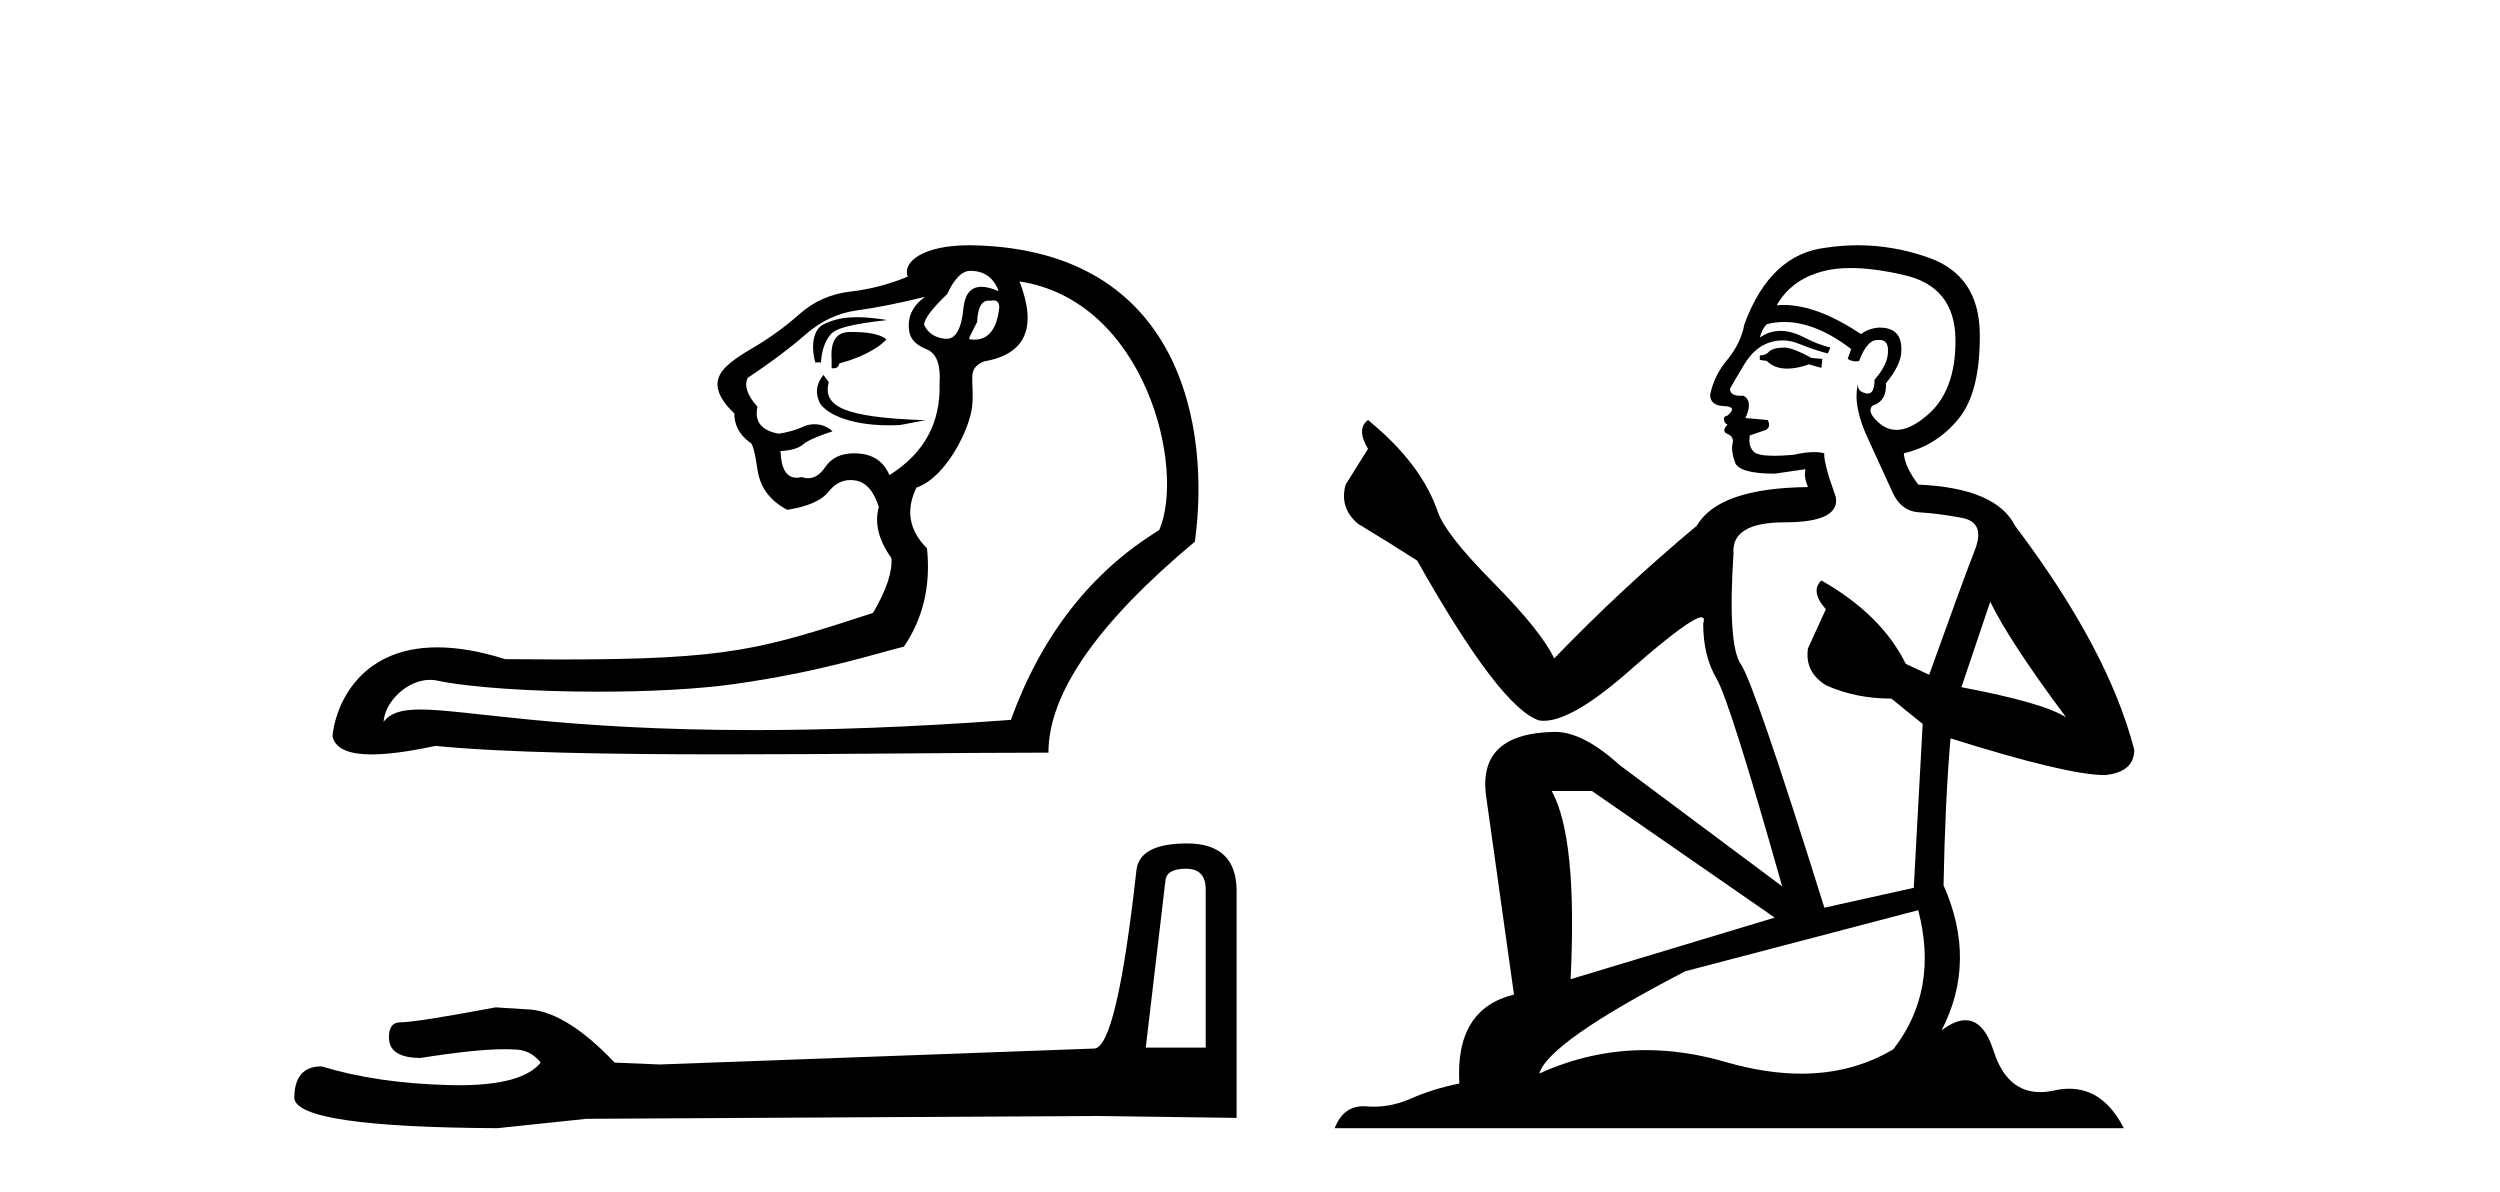 <?xml version='1.0' encoding='UTF-8' standalone='yes'?><svg xmlns='http://www.w3.org/2000/svg' xmlns:xlink='http://www.w3.org/1999/xlink' width='86.0' height='41.0' ><path d='M 33.381 9.317 C 33.845 9.317 34.165 9.538 34.342 9.98 L 34.342 10.014 C 34.117 9.915 33.923 9.866 33.761 9.866 C 33.413 9.866 33.209 10.092 33.149 10.544 C 33.085 11.285 32.89 11.656 32.562 11.656 C 32.548 11.656 32.534 11.656 32.519 11.654 C 32.166 11.621 31.922 11.461 31.79 11.174 C 31.79 10.975 32.055 10.621 32.585 10.113 C 32.828 9.583 33.094 9.317 33.381 9.317 ZM 34.176 10.333 C 34.309 10.333 34.375 10.414 34.375 10.577 C 34.295 11.315 34.009 11.684 33.515 11.684 C 33.462 11.684 33.406 11.679 33.348 11.671 L 33.348 11.605 L 33.613 11.074 C 33.633 10.585 33.767 10.34 34.013 10.34 C 34.034 10.34 34.055 10.342 34.077 10.345 C 34.113 10.337 34.146 10.333 34.176 10.333 ZM 29.486 10.912 C 29.01 10.912 28.649 10.995 28.326 11.159 C 27.975 11.336 27.89 11.892 28.044 12.466 L 28.243 12.466 C 28.265 12.069 28.37 11.754 28.558 11.522 C 28.746 11.29 29.237 11.156 30.523 11.009 C 30.12 10.944 29.781 10.912 29.486 10.912 ZM 29.336 11.421 C 29.291 11.421 29.247 11.421 29.204 11.422 C 28.762 11.433 28.564 11.748 28.608 12.367 L 28.608 12.665 C 28.63 12.668 28.651 12.67 28.67 12.67 C 28.786 12.67 28.854 12.613 28.873 12.499 C 29.492 12.345 30.184 12.026 30.493 11.672 C 30.253 11.472 29.756 11.421 29.336 11.421 ZM 28.325 12.896 C 28.126 13.161 28.022 13.422 28.177 13.809 C 28.32 14.165 29.12 14.631 30.579 14.631 C 30.701 14.631 30.829 14.628 30.961 14.621 L 31.83 14.455 C 28.949 14.36 28.308 13.96 28.507 13.143 L 28.325 12.896 ZM 31.823 10.212 C 31.359 10.544 31.182 10.964 31.293 11.472 C 31.359 11.715 31.569 11.903 31.922 12.035 C 32.232 12.19 32.364 12.577 32.32 13.196 C 32.364 14.544 31.79 15.593 30.597 16.344 C 30.398 15.88 30.039 15.632 29.519 15.599 C 29.474 15.596 29.429 15.594 29.385 15.594 C 28.935 15.594 28.604 15.75 28.392 16.063 C 28.217 16.322 28.019 16.451 27.8 16.451 C 27.729 16.451 27.656 16.438 27.58 16.411 C 27.518 16.426 27.459 16.433 27.404 16.433 C 27.055 16.433 26.87 16.127 26.851 15.516 C 27.227 15.494 27.486 15.416 27.63 15.284 C 27.774 15.151 28.234 14.965 28.638 14.838 C 28.463 14.663 28.233 14.594 28.019 14.594 C 27.881 14.594 27.751 14.623 27.647 14.671 C 27.381 14.792 27.094 14.875 26.785 14.919 C 26.188 14.809 25.945 14.499 26.056 13.991 C 25.702 13.593 25.592 13.262 25.724 12.997 C 26.52 12.466 27.183 11.969 27.713 11.505 C 28.243 11.041 28.834 10.765 29.486 10.676 C 30.138 10.588 30.917 10.433 31.823 10.212 ZM 35.071 9.682 C 39.397 10.334 40.797 16.099 39.878 18.234 C 37.535 19.67 35.834 21.847 34.773 24.764 C 31.303 25.021 28.392 25.115 25.948 25.115 C 19.247 25.115 16.051 24.407 14.456 24.407 C 13.823 24.407 13.442 24.519 13.195 24.83 C 13.235 24.159 13.988 23.387 14.795 23.387 C 14.866 23.387 14.938 23.393 15.009 23.406 C 16.127 23.65 18.335 23.794 20.581 23.794 C 22.261 23.794 23.962 23.713 25.243 23.534 C 28.238 23.114 30.188 22.465 31.094 22.244 C 31.757 21.272 32.022 20.145 31.889 18.864 C 31.271 18.245 31.149 17.549 31.525 16.775 C 32.553 16.421 33.365 14.746 33.442 13.974 C 33.533 13.072 33.226 12.698 33.845 12.433 C 35.281 12.19 35.69 11.273 35.071 9.682 ZM 33.338 8.437 C 31.727 8.437 31.034 9.026 31.226 9.516 C 30.586 9.782 29.928 9.953 29.254 10.03 C 28.58 10.107 27.995 10.367 27.497 10.809 C 27 11.251 26.448 11.649 25.84 12.002 C 25.232 12.356 24.873 12.654 24.763 12.897 C 24.564 13.273 24.73 13.715 25.26 14.223 C 25.26 14.621 25.437 14.952 25.79 15.217 C 25.879 15.217 25.967 15.527 26.056 16.146 C 26.144 16.764 26.486 17.228 27.083 17.538 C 27.79 17.427 28.265 17.217 28.508 16.908 C 28.715 16.645 28.965 16.514 29.258 16.514 C 29.311 16.514 29.365 16.518 29.42 16.527 C 29.785 16.582 30.055 16.886 30.232 17.438 C 30.077 17.991 30.221 18.576 30.663 19.195 C 30.707 19.659 30.497 20.289 30.033 21.084 C 26.202 22.327 25.128 22.686 19.31 22.686 C 18.718 22.686 18.077 22.682 17.38 22.675 C 16.473 22.389 15.7 22.269 15.041 22.269 C 12.247 22.269 11.51 24.433 11.438 25.327 C 11.538 25.802 12.099 25.952 12.785 25.952 C 13.513 25.952 14.38 25.784 14.985 25.659 C 17.316 25.892 21.031 25.95 24.928 25.95 C 28.866 25.95 32.99 25.891 36.066 25.891 C 36.066 23.858 37.745 21.438 41.104 18.632 C 41.645 14.694 40.641 8.62 33.513 8.439 C 33.454 8.438 33.395 8.437 33.338 8.437 Z' style='fill:#000000;stroke:none' /><path d='M 40.799 29.884 Q 41.476 29.884 41.476 30.593 L 41.476 36.038 L 39.414 36.038 L 40.09 30.303 Q 40.123 29.884 40.799 29.884 ZM 40.832 29.014 Q 39.188 29.014 39.092 29.948 Q 38.415 36.038 37.642 36.07 L 22.691 36.618 L 21.144 36.554 Q 19.404 34.717 18.051 34.717 Q 17.567 34.685 17.052 34.653 Q 14.313 35.168 13.765 35.168 Q 13.379 35.168 13.379 35.684 Q 13.379 36.393 14.474 36.393 Q 16.355 36.093 17.36 36.093 Q 17.543 36.093 17.696 36.103 Q 18.244 36.103 18.599 36.554 Q 17.97 37.332 15.786 37.332 Q 15.618 37.332 15.441 37.327 Q 12.96 37.263 11.059 36.683 Q 10.124 36.683 10.124 37.778 Q 10.221 38.777 17.116 38.809 L 20.177 38.487 L 37.642 38.39 L 42.539 38.455 L 42.539 30.593 Q 42.507 29.014 40.832 29.014 Z' style='fill:#000000;stroke:none' /><path d='M 61.426 11.955 Q 60.998 11.955 60.862 12.091 Q 60.742 12.228 60.537 12.228 L 60.537 12.382 L 60.776 12.416 Q 61.041 12.681 61.481 12.681 Q 61.807 12.681 62.228 12.535 L 62.656 12.655 L 62.69 12.348 L 62.314 12.313 Q 61.767 12.006 61.426 11.955 ZM 63.663 9.22 Q 64.451 9.22 65.491 9.46 Q 67.251 9.853 67.268 11.681 Q 67.285 13.492 66.243 14.329 Q 65.692 14.788 65.24 14.788 Q 64.851 14.788 64.535 14.449 Q 64.227 14.141 64.415 13.953 Q 64.91 13.8 64.876 13.185 Q 65.406 12.535 65.406 12.074 Q 65.439 11.27 64.667 11.27 Q 64.636 11.27 64.603 11.271 Q 64.261 11.305 64.022 11.493 Q 62.511 10.491 61.361 10.491 Q 61.238 10.491 61.118 10.503 L 61.118 10.503 Q 61.613 9.631 62.673 9.341 Q 63.105 9.22 63.663 9.22 ZM 68.464 20.701 Q 69.13 22.068 71.077 24.682 Q 70.343 24.186 67.473 23.639 L 68.464 20.701 ZM 61.38 11.076 Q 62.458 11.076 63.68 12.006 L 63.561 12.348 Q 63.704 12.431 63.84 12.431 Q 63.897 12.431 63.954 12.416 Q 64.227 11.698 64.569 11.698 Q 64.61 11.693 64.646 11.693 Q 64.975 11.693 64.945 12.108 Q 64.945 12.535 64.483 13.065 Q 64.483 13.538 64.253 13.538 Q 64.217 13.538 64.176 13.526 Q 63.868 13.458 63.92 13.185 L 63.92 13.185 Q 63.715 13.953 64.278 15.132 Q 64.825 16.328 65.115 16.96 Q 65.406 17.592 66.038 17.626 Q 66.67 17.66 67.49 17.814 Q 68.31 17.968 67.934 18.925 Q 67.558 19.881 66.363 23.212 L 65.56 22.837 Q 64.723 21.145 62.656 19.967 L 62.656 19.967 Q 62.263 20.342 62.809 20.957 L 62.194 22.307 Q 62.075 23.11 62.809 23.571 Q 63.834 24.032 65.064 24.032 L 66.14 24.904 L 65.833 30.541 L 62.758 31.224 Q 60.349 23.52 59.888 22.854 Q 59.427 22.187 59.632 19.044 Q 59.546 17.968 61.391 17.968 Q 63.305 17.968 63.151 17.097 L 62.912 16.396 Q 62.724 15.747 62.758 15.593 Q 62.608 15.552 62.408 15.552 Q 62.109 15.552 61.699 15.645 Q 61.312 15.679 61.031 15.679 Q 60.469 15.679 60.332 15.542 Q 60.127 15.337 60.196 14.978 L 60.742 14.79 Q 60.93 14.688 60.811 14.449 L 60.042 14.38 Q 60.315 13.8 59.973 13.612 Q 59.922 13.615 59.877 13.615 Q 59.512 13.615 59.512 13.373 Q 59.632 13.15 59.991 12.553 Q 60.349 11.955 60.862 11.784 Q 61.092 11.71 61.319 11.71 Q 61.614 11.71 61.904 11.835 Q 62.416 12.04 62.878 12.16 L 62.963 11.955 Q 62.536 11.852 62.075 11.613 Q 61.631 11.382 61.246 11.382 Q 60.862 11.382 60.537 11.613 Q 60.623 11.305 60.776 11.152 Q 61.072 11.076 61.38 11.076 ZM 54.763 27.21 L 61.05 31.566 L 54.029 33.684 Q 54.268 28.816 53.379 27.21 ZM 65.987 31.31 Q 66.704 34.06 65.133 36.093 Q 63.725 36.934 61.963 36.934 Q 60.753 36.934 59.376 36.537 Q 57.964 36.124 56.612 36.124 Q 54.724 36.124 52.952 36.93 Q 53.26 35.854 57.975 33.411 L 65.987 31.31 ZM 63.908 8.437 Q 63.361 8.437 62.809 8.521 Q 60.896 8.743 60.008 11.152 Q 59.888 11.801 59.427 12.365 Q 58.966 12.911 58.829 13.578 Q 58.829 13.953 59.307 13.97 Q 59.786 13.988 59.427 14.295 Q 59.273 14.329 59.307 14.449 Q 59.324 14.568 59.427 14.603 Q 59.205 14.842 59.427 14.927 Q 59.666 15.03 59.598 15.269 Q 59.546 15.525 59.683 15.901 Q 59.82 16.294 61.05 16.294 L 62.109 16.14 L 62.109 16.14 Q 62.041 16.396 62.194 16.755 Q 59.119 16.789 58.368 18.087 Q 55.788 20.24 53.465 22.649 Q 53.004 21.692 51.364 20.035 Q 49.741 18.395 49.467 17.626 Q 48.904 15.952 47.059 14.449 Q 46.649 14.756 47.059 15.44 L 46.29 16.67 Q 46.068 17.472 46.717 18.019 Q 47.708 18.617 48.75 19.283 Q 51.62 24.374 52.952 24.784 Q 53.026 24.795 53.106 24.795 Q 54.12 24.795 56.147 22.99 Q 58.155 21.235 58.529 21.235 Q 58.661 21.235 58.59 21.453 Q 58.59 22.563 59.051 23.349 Q 59.512 24.135 61.306 30.49 L 55.72 26.322 Q 54.456 25.177 53.499 25.177 Q 50.817 25.211 51.124 27.398 L 52.081 34.214 Q 50.048 34.709 50.202 37.272 Q 49.279 37.46 48.511 37.801 Q 47.89 38.07 47.257 38.07 Q 47.124 38.07 46.99 38.058 Q 46.944 38.055 46.9 38.055 Q 46.203 38.055 45.914 38.809 L 73.059 38.809 Q 72.366 37.452 71.182 37.452 Q 70.936 37.452 70.667 37.511 Q 70.409 37.568 70.179 37.568 Q 69.038 37.568 68.583 36.161 Q 68.246 35.096 67.612 35.096 Q 67.249 35.096 66.79 35.444 Q 68.02 33.069 66.858 30.456 Q 66.909 27.62 67.097 25.399 Q 71.112 26.663 72.41 26.663 Q 73.418 26.561 73.418 25.792 Q 72.53 22.341 69.318 18.087 Q 68.669 16.789 65.987 16.67 Q 65.525 16.055 65.491 15.593 Q 66.602 15.337 67.353 14.432 Q 68.122 13.526 68.105 11.493 Q 68.088 9.478 66.345 8.863 Q 65.139 8.437 63.908 8.437 Z' style='fill:#000000;stroke:none' /></svg>